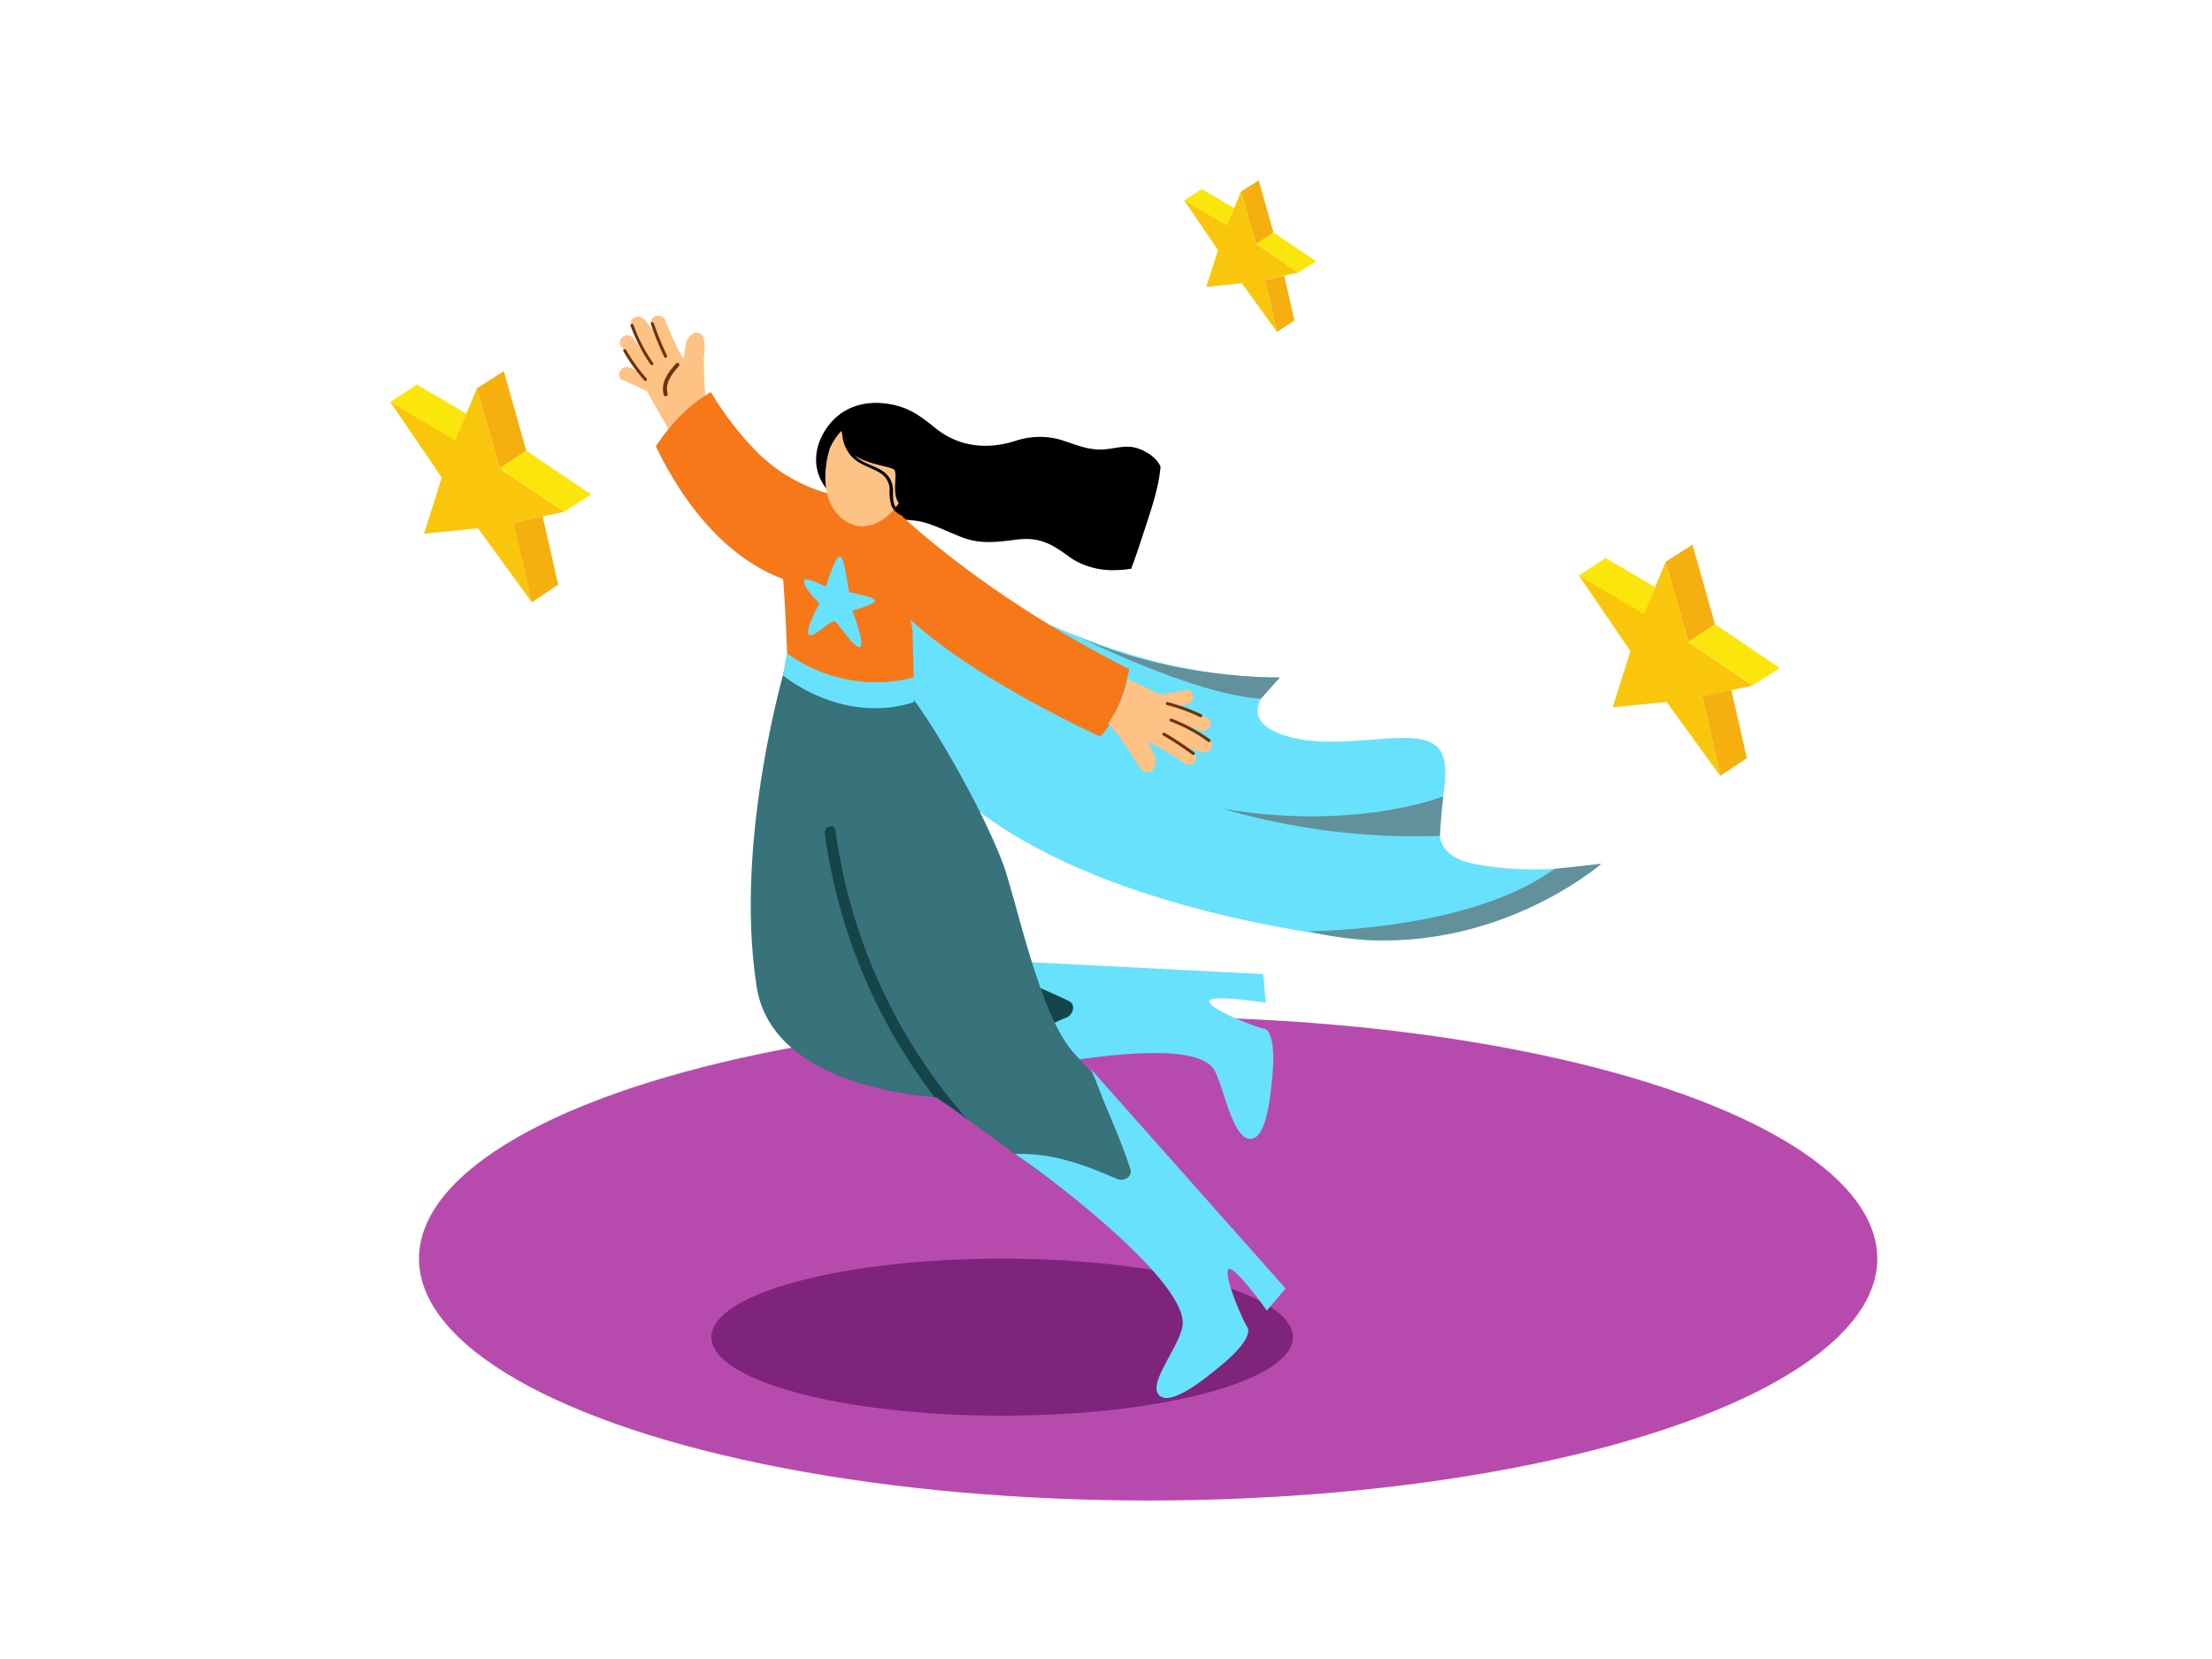 <svg id="Layer_2" data-name="Layer 2" xmlns="http://www.w3.org/2000/svg" viewBox="0 0 400 300"><title>141-150</title><ellipse cx="207.62" cy="227.6" rx="131.85" ry="43.74" fill="#b74bad"/><ellipse cx="181.22" cy="241.8" rx="52.57" ry="14.2" fill="#7f247b"/><path d="M152.36,91.16s40.72,32,79.07,31.35c0,0-9.92,7.38,1.42,10.66s26.24-3.53,28.19,3.92-5.83,16.85,5.51,19.12,23,0,23,0-25.27,16-44.06,13.65-80-12.23-86.45-50.46" fill="#68e1fd"/><path d="M181.22,174.43c.57-.29,15.47,3.73,15.47,3.73l3.31,7.93-10.09,3.57" fill="#154549"/><path d="M228.53,186c-1.12-.16-9.5-3.33-9.86-4.83s10.22.16,10.22.16l-.46-5.19-53-2.7c2.28.88,4.5,1.93,6.77,2.82,3.74,1.47,7.46,3,11.06,4.74,1.37.68.78,2.49-.39,3A42.36,42.36,0,0,0,177.14,195c6.22-1.45,38.66-8.63,42.5-1.4,1.7,3.2,3.2,11.89,6.22,12.33s3.88-7,4.29-12.16S229.65,186.11,228.53,186Z" fill="#68e1fd"/><path d="M204.56,102.84c.91-2.45,1.73-4.93,2.54-7.43,1.14-3.52,2.43-7.22,2.76-11-.65-1.75-3-3.09-4.65-3.48-2.08-.5-4.21.39-6.31.35-2.75,0-4.92-1.13-7.48-1.86a14,14,0,0,0-8,.37c-5,1.53-10,1-14.13-2.27-2.34-1.86-4.16-3.38-7.11-4.16-4.56-1.2-9.27-.35-12.28,3.49-2.71,3.46-3.3,8-.42,11.56,1.46,1.8,3.6,2.58,5.76,3.2,2,.57,3.9,1.76,6,2.13l.23,0c1.94.32,3.87.21,5.82.78,2.43.72,4.67,1.93,7.06,2.78,3.16,1.13,6.23.69,9.48.28,4.14-.52,6.33.76,9.54,3.12l.58.4a13.86,13.86,0,0,0,7.52,2A18.27,18.27,0,0,0,204.56,102.84Z"/><path d="M129.67,75.84c-.72-1.24-1.46-2.57-2.08-3.94a69.87,69.87,0,0,1-.3-7.4,9.68,9.68,0,0,0,0-3.13,1.31,1.31,0,0,0-1.7-1.16A2.74,2.74,0,0,0,124,62.48c-.16.82-.28,1.65-.39,2.48a53.54,53.54,0,0,1-3.31-7.05c-.63-1.53-3.09-.72-2.45.82l.68,1.65a29.9,29.9,0,0,0-2-2.61c-.86-1-2.92-.36-2.31,1.12a42.06,42.06,0,0,0,2.93,5.78q-1.38-1.7-2.65-3.48c-1-1.35-3.13.07-2.16,1.43q1.79,2.5,3.77,4.85c-.74-.35-1.49-.68-2.25-1-1.53-.64-2.72,1.66-1.18,2.3s2.91,1.29,4.33,2l.08.16q3.33,6,6.9,11.84c.87,1.42,3,0,2.16-1.43l-1.09-1.8a1.52,1.52,0,0,0,.93-.73,1.29,1.29,0,0,0,2-1.11A1.34,1.34,0,0,0,129.67,75.84Z" fill="#ffc285"/><path d="M122.28,65.72c-1.44,1.56-2.86,3.43-2.26,5.68.12.45.83.29.71-.17-.53-2,.78-3.61,2-5C123.09,65.91,122.6,65.38,122.28,65.72Z" fill="#6d320b"/><path d="M120.61,64.28a54.76,54.76,0,0,1-2.38-5.83c-.11-.33-.65-.21-.53.13a56,56,0,0,0,2.43,6C120.28,64.86,120.76,64.6,120.61,64.28Z" fill="#6d320b"/><path d="M118.12,65.66a29.19,29.19,0,0,1-3.56-6.89c-.12-.33-.65-.21-.53.13a29.7,29.7,0,0,0,3.61,7C117.84,66.2,118.32,65.95,118.12,65.66Z" fill="#6d320b"/><path d="M116.92,68.43a32.31,32.31,0,0,1-3.71-5.17c-.18-.3-.66,0-.48.26a33,33,0,0,0,3.79,5.28C116.76,69.07,117.15,68.69,116.92,68.43Z" fill="#6d320b"/><path d="M142.34,119.4s-9.74,31.89-5.52,59c2.94,18.88,32.58,20,32.58,20L212,229.39s-3.86,8.82,8.14-6.31c0,0-19-25.61-25.58-32.25s-10.78-28.42-13.34-35.06c-4.67-12.11-16-30.6-17.57-30.84" fill="#38727a"/><path d="M165,113.77c-1.3-6.65-4.3-14.22-1.8-20.5-.27-.87-2.59-1.07-2.89-1.51l-3.91-1.48a29.2,29.2,0,0,1-19.76-8.8,56.87,56.87,0,0,1-8.09-10.58,27.15,27.15,0,0,0-7.06,6,33.36,33.36,0,0,0-2.89,3.8c3.84,8,11.2,19.57,23,24,0,0,.42,4.41.77,14.64,0,0,8.83,8,22.91,5.18C165.18,120.56,165.09,117.78,165,113.77Z" fill="#f77819"/><path d="M161.26,91.56S176.13,106.81,204.2,121c0,0-1.58,8.82-5.29,12.18,0,0-32.41-14.68-39.87-27.79" fill="#f77819"/><path d="M150.08,81s-3.12,9,2.64,13.11,13.57-4.45,11.44-12.49S153.74,73.27,150.08,81Z" fill="#ffc285"/><path d="M164.91,92.86a2.85,2.85,0,0,1-2.65-.79c-.85-.86-.77-2.08-.78-3.2a4.16,4.16,0,0,0-1.88-3.7c-1.51-1-3.41-1.31-4.78-2.57-.14-.13-.28-.27-.41-.42a3.73,3.73,0,0,0,.58.44c2.23,1.35,5.53,1.68,6.57,2.21s-.62,4.64,1.24,6.45,6.25-9.5,3.71-12.57-10.94-6.67-14.58-1.57a13.14,13.14,0,0,0,.37,1.35,6.73,6.73,0,0,0,1.46,3.78c1.36,1.69,3.33,2.07,5.12,3.1a3.64,3.64,0,0,1,2,3,8.87,8.87,0,0,0,.34,3.15,3.38,3.38,0,0,0,3.82,1.82C165.42,93.31,165.25,92.79,164.91,92.86Z"/><path d="M225.56,240c-.67-.91-4.29-9.11-3.47-10.41s7,7.4,7,7.4l3.38-4L197.3,193.37c1,2.24,1.78,4.56,2.73,6.81,1.57,3.7,3.13,7.39,4.37,11.21.48,1.46-1.23,2.3-2.38,1.8-6-2.62-12-4.79-18.51-4.5,5.4,3.42,30,22,30.37,30.34.17,3.62-6.23,10.62-4.43,13.08s7.73-2.15,11.68-5.46S226.23,240.94,225.56,240Z" fill="#68e1fd"/><path d="M169.62,198.63c1.74,1.34,3.73,2.33,5.3,3.89a1,1,0,0,0-.15-.27,98.89,98.89,0,0,1-23.69-52.1c-.17-1.27-2.1-.73-1.93.53A100.52,100.52,0,0,0,169,198.4,1.16,1.16,0,0,1,169.62,198.63Z" fill="#154549"/><path d="M149.36,106.07s1.68-5.69,2.58-5.43,1.39,6.36,1.68,6.44c1,.27,4.18.73,4.59,1.49.33.6-4.08,1.86-4.08,1.86s2.37,6.07,1.41,6.56-4.06-4.5-4.62-4.63c-.88-.21-4.1,3.37-4.71,2.32s2-5.56,2-5.56-3.2-2.94-2.77-4.3C145.6,104.31,149.36,106.07,149.36,106.07Z" fill="#68e1fd"/><path d="M261,144s-15.76,6.35-40,2.22a124.45,124.45,0,0,0,39.38,4.93S260.56,147.37,261,144Z" fill="#68e1fd"/><path d="M231.43,122.51s-19.29.37-36.49-7.43c0,0,20.67,10.47,33.08,11.27Z" fill="#68e1fd"/><path d="M289.55,156.21s-22.34,19.52-53,12.19c0,0,29.18,0,44.51-11.27Z" fill="#68e1fd"/><path d="M218.66,133.84a42.06,42.06,0,0,0-5.68-3.12q2.09.63,4.15,1.38c1.56.57,2.55-1.82,1-2.4q-2.89-1.06-5.85-1.88c.81-.13,1.61-.28,2.42-.44,1.62-.34,1.31-2.9-.32-2.57s-3.13.58-4.71.78l-.15-.09q-2.77-1.39-5.57-2.71a23.22,23.22,0,0,1-3.51,8,69.92,69.92,0,0,1,4.29,5.77,9.68,9.68,0,0,0,1.74,2.6,1.31,1.31,0,0,0,2.06,0,2.74,2.74,0,0,0,.09-2.8c-.33-.76-.7-1.52-1.07-2.26a53.54,53.54,0,0,1,6.72,4c1.38.91,3-1.14,1.56-2.06l-1.5-1a29.9,29.9,0,0,0,3.1,1C218.67,136.42,220,134.72,218.66,133.84Z" fill="#68e1fd"/><path d="M210.35,133a54.76,54.76,0,0,1,5.26,3.47c.28.21.65-.19.37-.4a56,56,0,0,0-5.37-3.55C210.3,132.33,210,132.82,210.35,133Z" fill="#68e1fd"/><path d="M211.63,130.45a29.19,29.19,0,0,1,6.83,3.68c.28.2.65-.2.37-.4a29.7,29.7,0,0,0-6.94-3.76C211.55,129.84,211.3,130.33,211.63,130.45Z" fill="#68e1fd"/><path d="M211,127.49a32.31,32.31,0,0,1,6,2.18c.32.15.57-.33.25-.49a33,33,0,0,0-6.11-2.22C210.83,126.87,210.71,127.4,211,127.49Z" fill="#68e1fd"/><path d="M261,144s-15.76,6.35-40,2.22a124.45,124.45,0,0,0,39.38,4.93S260.56,147.37,261,144Z" fill="#606060" opacity="0.61"/><path d="M231.43,122.51s-19.29.37-36.49-7.43c0,0,20.67,10.47,33.08,11.27Z" fill="#606060" opacity="0.61"/><path d="M289.55,156.21s-22.34,19.52-53,12.19c0,0,29.18,0,44.51-11.27Z" fill="#606060" opacity="0.61"/><path d="M218.66,133.84a42.06,42.06,0,0,0-5.68-3.12q2.09.63,4.15,1.38c1.56.57,2.55-1.82,1-2.4q-2.89-1.06-5.85-1.88c.81-.13,1.61-.28,2.42-.44,1.62-.34,1.31-2.9-.32-2.57s-3.13.58-4.71.78l-.15-.09q-2.77-1.39-5.57-2.71a23.22,23.22,0,0,1-3.51,8,69.92,69.92,0,0,1,4.29,5.77,9.68,9.68,0,0,0,1.74,2.6,1.31,1.31,0,0,0,2.06,0,2.74,2.74,0,0,0,.09-2.8c-.33-.76-.7-1.52-1.07-2.26a53.54,53.54,0,0,1,6.72,4c1.38.91,3-1.14,1.56-2.06l-1.5-1a29.9,29.9,0,0,0,3.1,1C218.67,136.42,220,134.72,218.66,133.84Z" fill="#ffc285"/><path d="M210.35,133a54.76,54.76,0,0,1,5.26,3.47c.28.21.65-.19.37-.4a56,56,0,0,0-5.37-3.55C210.3,132.33,210,132.82,210.35,133Z" fill="#6d320b"/><path d="M211.63,130.45a29.19,29.19,0,0,1,6.83,3.68c.28.2.65-.2.37-.4a29.7,29.7,0,0,0-6.94-3.76C211.55,129.84,211.3,130.33,211.63,130.45Z" fill="#6d320b"/><path d="M211,127.49a32.31,32.31,0,0,1,6,2.18c.32.15.57-.33.25-.49a33,33,0,0,0-6.11-2.22C210.83,126.87,210.71,127.4,211,127.49Z" fill="#6d320b"/><path d="M142.3,118.12l-.71,4s10.59,9,23.66,4.86l0-4.47A27.42,27.42,0,0,1,142.3,118.12Z" fill="#68e1fd"/><polygon points="285.51 104.06 290.34 100.93 299.28 106.16 297.33 111.29 285.51 104.06" fill="#fae60b"/><path d="M291.62,127.9l3.22-10.16-9.33-13.68s11.81,7,11.79,7,3.88-9.42,3.88-9.42l4.15,14.47,11.6,7.86-9.13,2,3.29,14.35-9.71-13.38Z" fill="#f9c60b"/><polygon points="305.32 116.07 316.92 123.93 321.87 120.82 310.11 112.86 305.32 116.07" fill="#fae60b"/><polygon points="301.17 101.6 306.06 98.5 310.11 112.86 305.32 116.07 301.17 101.6" fill="#f5b00f"/><polygon points="307.8 125.94 311.09 140.29 315.89 137.1 313.08 124.78 307.8 125.94" fill="#f5b00f"/><polygon points="70.56 72.67 75.39 69.55 84.33 74.78 82.39 79.91 70.56 72.67" fill="#fae60b"/><path d="M76.67,96.52l3.22-10.16L70.56,72.67s11.81,7,11.79,7,3.88-9.42,3.88-9.42l4.15,14.47L102,92.55l-9.13,2,3.29,14.35L86.43,95.52Z" fill="#f9c60b"/><polygon points="90.37 84.69 101.97 92.55 106.92 89.44 95.16 81.48 90.37 84.69" fill="#fae60b"/><polygon points="86.22 70.22 91.11 67.12 95.16 81.48 90.37 84.69 86.22 70.22" fill="#f5b00f"/><polygon points="92.85 94.56 96.14 108.91 100.94 105.72 98.13 93.39 92.85 94.56" fill="#f5b00f"/><polygon points="214.13 36.25 217.31 34.2 223.17 37.63 221.9 41 214.13 36.25" fill="#fae60b"/><path d="M218.14,51.9l2.12-6.67-6.12-9s7.75,4.61,7.74,4.57,2.54-6.18,2.54-6.18l2.72,9.5,7.62,5.16-6,1.32L230.92,60l-6.37-8.79Z" fill="#f9c60b"/><polygon points="227.14 44.13 234.75 49.3 238 47.26 230.28 42.03 227.14 44.13" fill="#fae60b"/><polygon points="224.41 34.64 227.62 32.61 230.28 42.03 227.14 44.13 224.41 34.64" fill="#f5b00f"/><polygon points="228.76 50.61 230.92 60.03 234.07 57.94 232.23 49.85 228.76 50.61" fill="#f5b00f"/></svg>